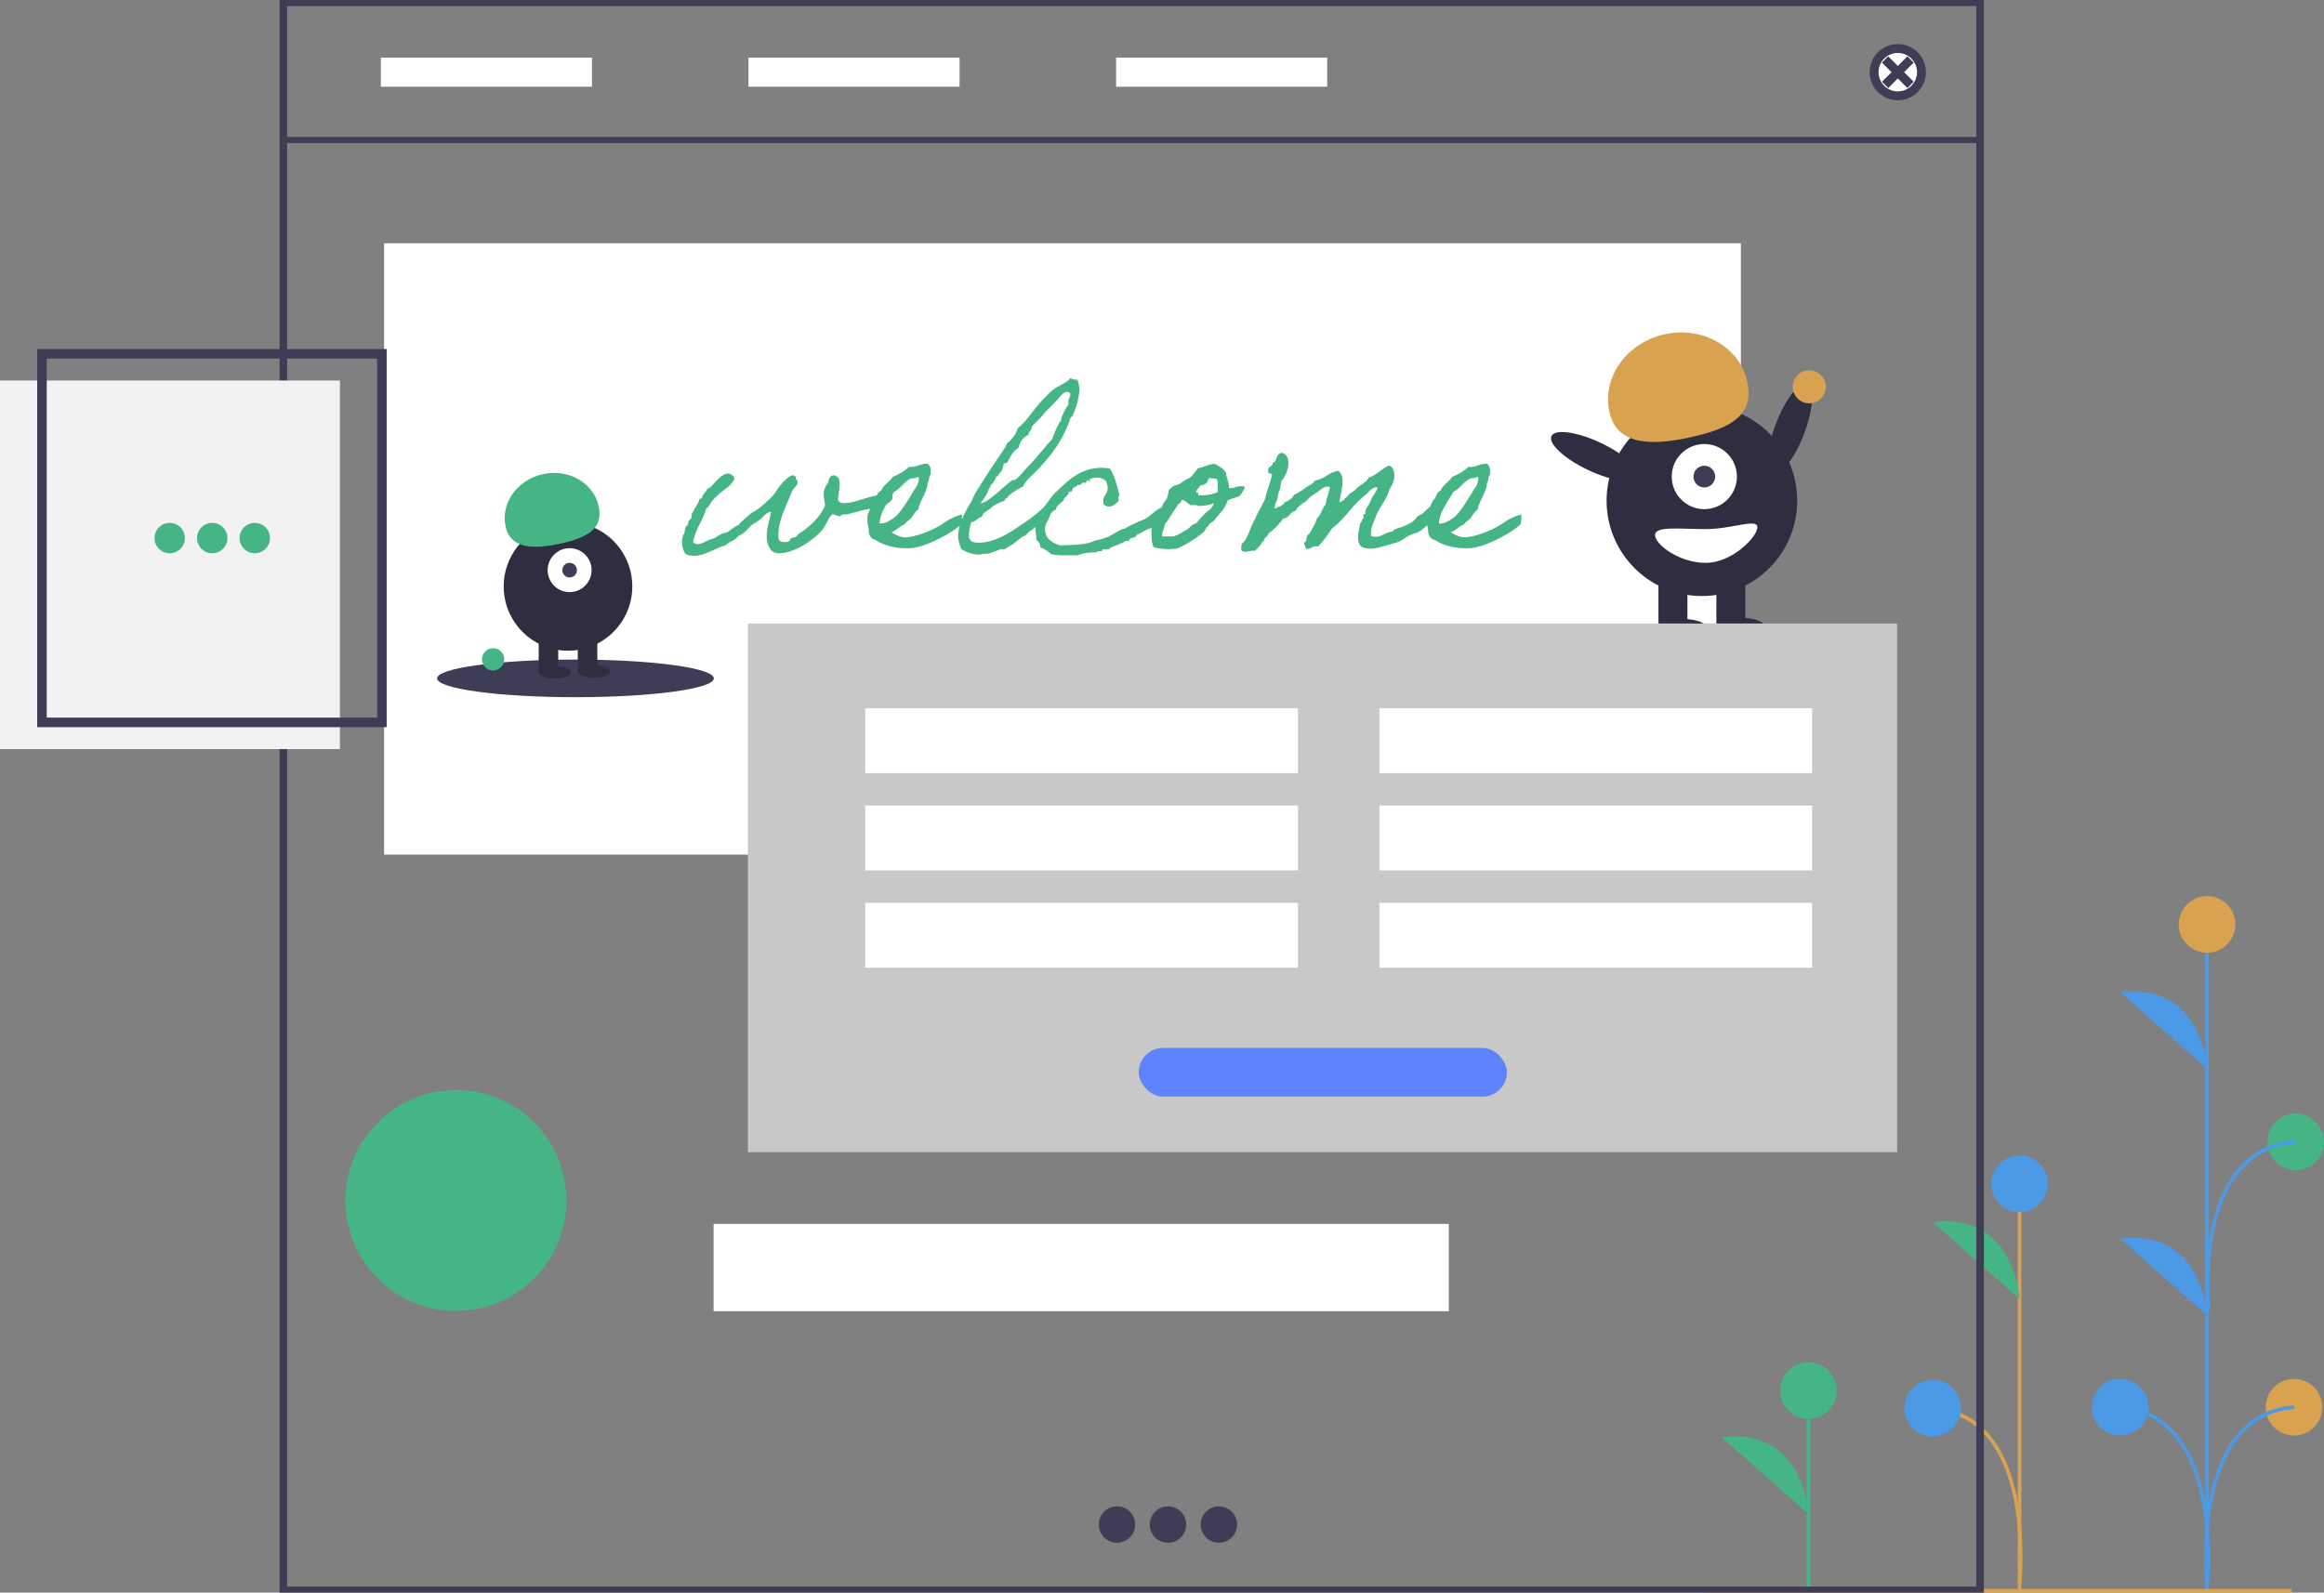 <svg xmlns="http://www.w3.org/2000/svg" width="795.282" height="545.117" viewBox="0 0 795.282 545.117">
  <rect x="0" y="0" width="795.282" height="545.117" fill="#808080" stroke="none"/>
  <g id="undraw_Load_more_2yd7" transform="translate(-387.649)">
    <rect id="Rectangle_539" data-name="Rectangle 539" width="464.302" height="209.245" transform="translate(519.092 83.265)" fill="#fff"/>
    <ellipse id="Ellipse_125" data-name="Ellipse 125" cx="47.351" cy="6.442" rx="47.351" ry="6.442" transform="translate(537.23 225.752)" fill="#3f3d56"/>
    <g id="Group_70" data-name="Group 70" transform="translate(560.016 161.863)">
      <ellipse id="Ellipse_100" data-name="Ellipse 100" cx="22.004" cy="22.004" rx="22.004" ry="22.004" transform="translate(0 16.852)" fill="#2f2e41"/>
      <rect id="Rectangle_557" data-name="Rectangle 557" width="6.685" height="11.977" transform="translate(11.977 56.125)" fill="#2f2e41"/>
      <rect id="Rectangle_558" data-name="Rectangle 558" width="6.685" height="11.977" transform="translate(25.347 56.125)" fill="#2f2e41"/>
      <ellipse id="Ellipse_101" data-name="Ellipse 101" cx="5.571" cy="2.089" rx="5.571" ry="2.089" transform="translate(11.977 66.152)" fill="#2f2e41"/>
      <ellipse id="Ellipse_102" data-name="Ellipse 102" cx="5.571" cy="2.089" rx="5.571" ry="2.089" transform="translate(25.347 65.874)" fill="#2f2e41"/>
      <ellipse id="Ellipse_103" data-name="Ellipse 103" cx="7.52" cy="7.52" rx="7.52" ry="7.52" transform="translate(15.041 25.765)" fill="#fff"/>
      <circle id="Ellipse_104" data-name="Ellipse 104" cx="2.507" cy="2.507" r="2.507" transform="translate(20.054 30.779)" fill="#3f3d56"/>
      <path id="Path_4106" data-name="Path 4106" d="M125.372,609.045c-1.777-7.957,3.9-16,12.686-17.958s17.343,2.9,19.12,10.857-4.044,10.892-12.827,12.853S127.149,617,125.372,609.045Z" transform="translate(-124.713 -590.652)" fill="#46b585"/>
    </g>
    <g id="Group_71" data-name="Group 71" transform="translate(916.377 113.787)">
      <ellipse id="Ellipse_85" data-name="Ellipse 85" cx="16.309" cy="5.12" rx="16.309" ry="5.12" transform="matrix(0.357, -0.934, 0.934, 0.357, 73.211, 46.374)" fill="#2f2e41"/>
      <circle id="Ellipse_93" data-name="Ellipse 93" cx="5.651" cy="5.651" r="5.651" transform="translate(84.767 12.967)" fill="#d8a251"/>
      <ellipse id="Ellipse_105" data-name="Ellipse 105" cx="32.618" cy="32.618" rx="32.618" ry="32.618" transform="translate(21.05 24.981)" fill="#2f2e41"/>
      <rect id="Rectangle_559" data-name="Rectangle 559" width="9.909" height="17.754" transform="translate(38.804 83.198)" fill="#2f2e41"/>
      <rect id="Rectangle_560" data-name="Rectangle 560" width="9.909" height="17.754" transform="translate(58.623 83.198)" fill="#2f2e41"/>
      <ellipse id="Ellipse_106" data-name="Ellipse 106" cx="8.258" cy="3.097" rx="8.258" ry="3.097" transform="translate(38.804 98.062)" fill="#2f2e41"/>
      <ellipse id="Ellipse_107" data-name="Ellipse 107" cx="8.258" cy="3.097" rx="8.258" ry="3.097" transform="translate(58.623 97.649)" fill="#2f2e41"/>
      <ellipse id="Ellipse_108" data-name="Ellipse 108" cx="11.148" cy="11.148" rx="11.148" ry="11.148" transform="translate(43.346 38.193)" fill="#fff"/>
      <circle id="Ellipse_109" data-name="Ellipse 109" cx="3.716" cy="3.716" r="3.716" transform="translate(50.778 45.625)" fill="#3f3d56"/>
      <path id="Path_4107" data-name="Path 4107" d="M98.529,390.917c-2.634-11.8,5.785-23.714,18.8-26.621s25.708,4.3,28.342,16.093-5.995,16.145-19.014,19.053S101.163,402.712,98.529,390.917Z" transform="translate(-76.502 -363.652)" fill="#d8a251"/>
      <ellipse id="Ellipse_110" data-name="Ellipse 110" cx="5.12" cy="16.309" rx="5.12" ry="16.309" transform="translate(0 40.101) rotate(-64.626)" fill="#2f2e41"/>
      <path id="Path_4108" data-name="Path 4108" d="M137.043,526.027c0,3.192,8.22,9.5,17.341,9.5s17.673-8.988,17.673-12.18-8.552.619-17.673.619S137.043,522.834,137.043,526.027Z" transform="translate(-99.397 -456.66)" fill="#fff"/>
    </g>
    <circle id="Ellipse_126" data-name="Ellipse 126" cx="3.812" cy="3.812" r="3.812" transform="translate(552.585 221.861)" fill="#46b585"/>
    <rect id="Rectangle_554" data-name="Rectangle 554" width="393.265" height="180.941" transform="translate(643.588 213.407)" fill="#c8c8c8"/>
    <circle id="Ellipse_69" data-name="Ellipse 69" cx="37.802" cy="37.802" r="37.802" transform="translate(505.857 373.104)" fill="#46b585"/>
    <g id="Group_65" data-name="Group 65" transform="translate(971.914 306.72)">
      <rect id="Rectangle_540" data-name="Rectangle 540" width="1.234" height="68.482" transform="translate(33.962 169.251)" fill="#46b585"/>
      <circle id="Ellipse_70" data-name="Ellipse 70" cx="9.684" cy="9.684" r="9.684" transform="translate(24.895 159.568)" fill="#46b585"/>
      <path id="Path_4090" data-name="Path 4090" d="M626.96,586.556s-1.384-29.755-29.745-26.3" transform="translate(-592.382 -375.097)" fill="#46b585"/>
      <rect id="Rectangle_541" data-name="Rectangle 541" width="1.234" height="228.422" transform="translate(170.379 9.792)" fill="#4c99e6"/>
      <circle id="Ellipse_71" data-name="Ellipse 71" cx="9.684" cy="9.684" r="9.684" transform="translate(161.312 0)" fill="#d8a251"/>
      <circle id="Ellipse_72" data-name="Ellipse 72" cx="9.684" cy="9.684" r="9.684" transform="translate(131.567 165.264)" fill="#4c99e6"/>
      <path id="Path_4091" data-name="Path 4091" d="M758.544,439.646s-1.384-29.755-29.744-26.3" transform="translate(-587.548 -380.494)" fill="#4c99e6"/>
      <path id="Path_4092" data-name="Path 4092" d="M758.544,521.01s-1.384-29.755-29.744-26.3" transform="translate(-587.548 -377.505)" fill="#4c99e6"/>
      <path id="Path_4093" data-name="Path 4093" d="M759.158,611.088l-1.227-.132c.036-.334,3.433-33.64-10.515-50.422a25.971,25.971,0,0,0-18.663-9.5l.1-1.23a27.164,27.164,0,0,1,19.518,9.944C762.649,576.932,759.2,610.748,759.158,611.088Z" transform="translate(-587.549 -375.471)" fill="#4c99e6"/>
      <circle id="Ellipse_73" data-name="Ellipse 73" cx="9.684" cy="9.684" r="9.684" transform="translate(191.06 165.264)" fill="#d8a251"/>
      <path id="Path_4094" data-name="Path 4094" d="M756.916,611.088c-.037-.34-3.49-34.156,10.792-51.341a27.163,27.163,0,0,1,19.518-9.944l.1,1.23a25.967,25.967,0,0,0-18.665,9.5c-13.952,16.788-10.55,50.085-10.514,50.42Z" transform="translate(-586.529 -375.471)" fill="#4c99e6"/>
      <circle id="Ellipse_74" data-name="Ellipse 74" cx="9.684" cy="9.684" r="9.684" transform="translate(191.65 74.422)" fill="#46b585"/>
      <path id="Path_4095" data-name="Path 4095" d="M757.486,520.384c-.036-.313-3.406-31.528,10.242-48.05A27.792,27.792,0,0,1,787.8,462.181l.1,1.23a26.6,26.6,0,0,0-19.212,9.709c-13.317,16.122-10,46.816-9.968,47.124Z" transform="translate(-586.508 -378.69)" fill="#4c99e6"/>
      <rect id="Rectangle_542" data-name="Rectangle 542" width="1.234" height="139.43" transform="translate(106.221 98.461)" fill="#d8a251"/>
      <circle id="Ellipse_75" data-name="Ellipse 75" cx="9.684" cy="9.684" r="9.684" transform="translate(97.153 88.777)" fill="#4c99e6"/>
      <path id="Path_4096" data-name="Path 4096" d="M696.658,515.6s-1.383-29.755-29.744-26.3" transform="translate(-589.821 -377.704)" fill="#46b585"/>
      <path id="Path_4097" data-name="Path 4097" d="M697.273,610.757l-1.227-.134c.036-.329,3.416-33.112-10.409-49.763a26.1,26.1,0,0,0-18.771-9.541l.1-1.23a27.287,27.287,0,0,1,19.627,9.986C700.747,577.129,697.31,610.423,697.273,610.757Z" transform="translate(-589.823 -375.461)" fill="#d8a251"/>
      <circle id="Ellipse_76" data-name="Ellipse 76" cx="9.684" cy="9.684" r="9.684" transform="translate(67.408 165.558)" fill="#4c99e6"/>
      <rect id="Rectangle_543" data-name="Rectangle 543" width="199.911" height="1.234" transform="translate(0 237.141)" fill="#d8a251"/>
    </g>
    <path id="Path_4098" data-name="Path 4098" d="M1056.345,712.864H473.122V167.746h583.223Zm-580.628-2.076H1053.75V169.822H475.717Z" transform="translate(10.192 -167.746)" fill="#3f3d56"/>
    <rect id="Rectangle_544" data-name="Rectangle 544" width="581.12" height="2.076" transform="translate(484.353 46.886)" fill="#3f3d56"/>
    <line id="Line_5" data-name="Line 5" x2="7.286" y2="7.286" transform="translate(924.111 21.06)" fill="#fff"/>
    <line id="Line_6" data-name="Line 6" x1="7.286" y2="7.286" transform="translate(924.111 21.06)" fill="#fff"/>
    <g id="Group_66" data-name="Group 66" transform="translate(1028.469 16.088)">
      <circle id="Ellipse_77" data-name="Ellipse 77" cx="8.096" cy="8.096" r="8.096" transform="translate(0.519 0.519)" fill="#fff"/>
      <circle id="Ellipse_78" data-name="Ellipse 78" cx="8.096" cy="8.096" r="8.096" transform="translate(0.519 0.519)" fill="none" stroke="#3f3d56" stroke-miterlimit="10" stroke-width="2"/>
      <path id="Path_4100" data-name="Path 4100" d="M901.567,200.473a8.615,8.615,0,1,1,8.615-8.615A8.615,8.615,0,0,1,901.567,200.473Zm0-16.192a7.577,7.577,0,1,0,7.577,7.577,7.577,7.577,0,0,0-7.577-7.577Z" transform="translate(-892.952 -183.243)" fill="none" stroke="#3f3d56" stroke-miterlimit="10" stroke-width="2"/>
      <line id="Line_7" data-name="Line 7" x2="7.286" y2="7.286" transform="translate(4.972 4.972)" fill="none" stroke="#3f3d56" stroke-miterlimit="10" stroke-width="2"/>
      <rect id="Rectangle_547" data-name="Rectangle 547" width="1.038" height="10.304" transform="matrix(0.707, -0.707, 0.707, 0.707, 4.603, 5.341)" fill="none" stroke="#3f3d56" stroke-miterlimit="10" stroke-width="2"/>
      <line id="Line_8" data-name="Line 8" x1="7.286" y2="7.286" transform="translate(4.972 4.972)" fill="none" stroke="#3f3d56" stroke-miterlimit="10" stroke-width="2"/>
      <rect id="Rectangle_548" data-name="Rectangle 548" width="10.304" height="1.038" transform="translate(4.608 11.889) rotate(-45)" fill="none" stroke="#3f3d56" stroke-miterlimit="10" stroke-width="2"/>
    </g>
    <rect id="Rectangle_549" data-name="Rectangle 549" width="72.239" height="9.964" transform="translate(517.981 19.721)" fill="#fff"/>
    <rect id="Rectangle_550" data-name="Rectangle 550" width="72.239" height="9.964" transform="translate(643.778 19.721)" fill="#fff"/>
    <rect id="Rectangle_551" data-name="Rectangle 551" width="72.239" height="9.964" transform="translate(769.574 19.721)" fill="#fff"/>
    <rect id="Rectangle_552" data-name="Rectangle 552" width="251.593" height="29.892" transform="translate(631.845 418.906)" fill="#fff"/>
    <rect id="Rectangle_569" data-name="Rectangle 569" width="148.09" height="22.199" transform="translate(683.735 242.424)" fill="#fff"/>
    <rect id="Rectangle_572" data-name="Rectangle 572" width="148.09" height="22.199" transform="translate(859.662 242.424)" fill="#fff"/>
    <rect id="Rectangle_570" data-name="Rectangle 570" width="148.09" height="22.199" transform="translate(683.735 275.723)" fill="#fff"/>
    <rect id="Rectangle_574" data-name="Rectangle 574" width="148.09" height="22.199" transform="translate(683.735 309.021)" fill="#fff"/>
    <rect id="Rectangle_571" data-name="Rectangle 571" width="148.09" height="22.199" transform="translate(859.662 275.723)" fill="#fff"/>
    <rect id="Rectangle_573" data-name="Rectangle 573" width="148.09" height="22.199" transform="translate(859.662 309.021)" fill="#fff"/>
    <rect id="Rectangle_568" data-name="Rectangle 568" width="125.979" height="16.649" rx="8.325" transform="translate(777.337 358.691)" fill="#5f83fc"/>
    <g id="Group_64" data-name="Group 64" transform="translate(763.667 515.588)">
      <circle id="Ellipse_79" data-name="Ellipse 79" cx="6.228" cy="6.228" r="6.228" transform="translate(0 0)" fill="#3f3d56"/>
      <circle id="Ellipse_80" data-name="Ellipse 80" cx="6.228" cy="6.228" r="6.228" transform="translate(17.437 0)" fill="#3f3d56"/>
      <circle id="Ellipse_81" data-name="Ellipse 81" cx="6.228" cy="6.228" r="6.228" transform="translate(34.875 0)" fill="#3f3d56"/>
    </g>
    <rect id="Rectangle_553" data-name="Rectangle 553" width="116.325" height="126.155" transform="translate(387.649 130.24)" fill="#f2f2f2"/>
    <path id="Path_4101" data-name="Path 4101" d="M541.222,471.672h-119.6V342.245h119.6ZM424.9,468.4H537.95V345.516H424.9Z" transform="translate(-21.252 -222.78)" fill="#3f3d56"/>
    <circle id="Ellipse_82" data-name="Ellipse 82" cx="5.199" cy="5.199" r="5.199" transform="translate(440.524 178.967)" fill="#46b585"/>
    <circle id="Ellipse_83" data-name="Ellipse 83" cx="5.199" cy="5.199" r="5.199" transform="translate(455.081 178.967)" fill="#46b585"/>
    <circle id="Ellipse_84" data-name="Ellipse 84" cx="5.199" cy="5.199" r="5.199" transform="translate(469.638 178.967)" fill="#46b585"/>
    <path id="Path_4112" data-name="Path 4112" d="M79.564-99.142c-1.7,0-3.7,1.233-5.009,1.772-4.393.848-7.244,2.543-10.943,2.543a2.057,2.057,0,0,1-1.927-1c0-1.772.539-3.93.539-5.626,0-1.464-.385-2.543-2.081-2.928-1.233.231-1.7,1.31-1.85,2.62a6.035,6.035,0,0,0-1.541,3.93c0,1.464.385,2.543.462,3.853-1.85,4.239-5.472,7.4-8.862,9.556-.308.231-.925,1-1.156,1.156-.462.308-1,.077-1.464.385-.771.539-.231,1.387-2.235,1.387-2.158,0-2.235-.925-2.235-2.312,0-4.7,2-8.785,4.855-15.413.694-1.156,1.7-1.618,1.7-2.774,0-.617-.617-.925-.617-1.31,0-.154.077-.385.077-.539,0-.385-.771.154-.771-.539-2,0-4.855,3.545-6.319,5.934-1.079,1.772-6.782,6.628-7.552,6.628-.385,0-4.316,3.545-5.009,4.47-1.541.617-2.7,1.772-4.084,2.62-2.158.154-3.16,1.541-4.778,2.158-1.772.231-3.391,1.772-5.009,1.772a2.437,2.437,0,0,1-1.7-.617c.771-4.547,3.314-7.321,4.47-11.483,1.156-.694,1.387-2,2.235-2.928a37.168,37.168,0,0,1,5.163-4.47c.231,0,2.235-2.158,2.235-2.928,0-.925-1.31-1.7-2.158-1.7-2.7,0-5.78,5.086-6.782,5.086a.463.463,0,0,1-.308-.077c0,.848-.771,1.31-1.156,1.85a8.218,8.218,0,0,0-.694,1.464c-.077.154-.694.231-.771.385-.231.308-.231.848-.385,1.079-.617,1.233-1.387,2.158-1.85,3.314-.617.462-.385,1.541-.694,2.235-.077.231-.617.462-.771.771-.231.462-.077.848-.385,1.464-.077.154-.617.539-.694.771-.539,1.156-.077,1.85-.771,2.543a7.5,7.5,0,0,0-.462,2.62,7.427,7.427,0,0,0,1.233,4.084,7.763,7.763,0,0,0,2.851.539c3.853,0,7.321-2.7,10.789-3.545,1.233-1.387,3.468-1.7,4.47-3.314,2-.694,3.083-2.312,4.47-3.7a17.88,17.88,0,0,0,3.314-2.235c1-.771,1.618-2.081,3.314-2.235-.308,2.389-1.464,5.317-1.464,8.092,0,3.005,1.079,6.088,4.161,6.088,5.549,0,12.176-4.778,15.027-8.246,1.156-1.387,1.927-4.239,3.391-5.163a19.871,19.871,0,0,0,2.543.771C63-91.127,64.151-90.9,65-91.05c2.774-.617,4.778-1.387,7.706-1.85,3.083-1.31,5.549-.308,7.629-3.468C80.1-97.37,80.566-99.142,79.564-99.142ZM104.071-90.9a13.149,13.149,0,0,0-2.928,1,18.468,18.468,0,0,0-2.928,1.618c-3.237,2.389-9.325,4.932-13.409,5.163h-.771a10.989,10.989,0,0,1-4.084-1.772c1.772-.617,2.7-2,4.47-2.62.462-1,1.541-1.31,2.235-2.158s1.464-2.466,2.543-3.006c.231-2.7,3.083-6.011,3.083-9.016.617-.694.462-2,.771-2.543.154-.308.308-.154.308-.771.077-1.464,0-2.466-1.079-3.314-2.543-.077-3.622,1.31-6.319,1.079a16.78,16.78,0,0,1-5.549,3.391c-1.079,1.772-3.16,2.7-4.007,4.778-1.079.385-1.464,1.541-1.85,2.62-.925.385-2.158,4.084-2.389,4.855,0,.231-.308.385-.308.385a11.872,11.872,0,0,0,.308,5.24c-.154,1.387.462,3.468,2.235,3.7,2.928,2,7.4,3.16,12.253,2.851,5.78-.385,16.029-6.473,17.185-8.323A15.642,15.642,0,0,0,104.071-90.9Zm-15.1-12.947c.308,0,.308.462.385.694a6.935,6.935,0,0,1-1.541,3.7c-1.387,2.235-4.393,7.552-6.7,9.4a16,16,0,0,1-2.235,1.464,6.766,6.766,0,0,1-3.005.771c.077-3.93,3.545-8.323,4.932-10.866,2.081-.925,3.314-3.237,5.549-4.47C86.962-103.458,87.964-103.149,88.966-103.843Zm43.849,9.71a51.313,51.313,0,0,1-8.323,6.628c-3.16,2.158-8.708,6.242-14.8,6.242-1.541,0-3.237-.231-3.237-2.7a17.947,17.947,0,0,1,.771-4.316c1.7-.154,2.081-1.618,3.7-1.85.385-1.85,2.389-2.081,3.314-3.314a17.339,17.339,0,0,1,4.47-2.235c.077-.539.077-.771.771-.771.462-1.233,3.545-3.16,5.549-4.084.848-2.158,2.851-3.545,4.393-5.163,5.163-5.317,8.862-10.25,11.483-17.339,0-.925.694-1.156,1.079-1.85a27,27,0,0,0,2.312-8.862,10.968,10.968,0,0,0-.771-3.391,1.5,1.5,0,0,1-.539.077c-.848,0-1.156-.462-2.081-.462,0,1.156-4.239,2.543-6.319,4.47-6.7,6.242-7.167,9.094-11.405,12.561a10.4,10.4,0,0,1-3.7,5.163,8.712,8.712,0,0,1-1.156,2.235c-3.314,4.778-6.628,9.864-9.633,14.8-.617,1-1,2.235-1.464,3.005-2.312,3.776-4.47,8.092-4.47,11.791a11.227,11.227,0,0,0,1.156,4.47,12.806,12.806,0,0,0,5.934,1.85,25.964,25.964,0,0,1,3.314-.385c1.079-.231,3.93-1.541,4.624-1.541.077,0,.308.077.462.077.925,0,2.312-1.464,2.774-1.464.308,0,2.928-2.312,3.853-2.928,1,0,1.772-1.541,2.774-2,1.156-.539,4.624-4.7,4.624-4.547C132.276-89.663,133.047-94.056,132.815-94.133Zm7.167-38.763c.539,0,1.156.231,1.156.925,0,.771-.694,1.541-.694,2.7a2.133,2.133,0,0,0,.077.694c-1,1.31-2.543,4.316-2.543,5.317,0,.308.077.771-.385.539a36.631,36.631,0,0,0-2.62,5.934c-2.928,3.16-5.472,6.628-8.477,9.633-.925.925-3.7,4.47-4.547,4.47-.077,0-.308-.077-.462-.077-2.312,1.233-8.4,8.015-11.174,8.015.617-.539,2.774-3.7,2.774-4.47a12.477,12.477,0,0,0,.925-2c.539,0,1.7-2.158,1.7-2.466,0-.385.771-.231.771-.617,0-.771,1.387-.694,1.85-3.93.154-.462.848-.154,1.156-.385.539-.539,1.464-3.776,4.007-5.163a5.819,5.819,0,0,1,3.391-4.47c0-1.387,1.079-1.387,1.079-2.62,0-.385,2.851-2.928,3.7-4.007,1.464-1.85,3.853-3.853,5.549-5.934C137.979-131.586,138.826-132.9,139.982-132.9ZM172.5-93.362c-2.312.848-3.93,3.005-6.011,4.084a48.59,48.59,0,0,0-6.7,3.16c-2.62.617-4.393,2.62-7.013,3.237-1,.539-2.543.617-3.7,1.079-2.928,1.387-7.4,1.233-11.483,1.464-2-.771-4.007-1.618-4.778-3.7-1.079-3.7.771-4.084,1.541-7.09.539-.539.925-1.233,1.85-1.464.308-2.081,2.543-2.158,2.928-4.007.694-.617,1.541-1,1.541-2.235,1.233.617,1.156-.848,1.464-1.156.462-.385,1.233-.539,1.464-1.079.925.308,1.387-.462,1.85-.771.308-.077.848.154,1.079,0,.231-.077,0-1.079.771-.694s.771.385.385-.385a5,5,0,0,1,5.549.385,6.954,6.954,0,0,1,.694,2.158c.154,2.081-1.233,2.851-1.464,4.084a14.812,14.812,0,0,0,0,1.85c2.312,1.927,4.161-.154,5.163-1.079.231-.539-.385-1.927.385-1.85-.925-3.314-1.618-6.782-3.314-9.248-8.4-1.464-13.64,3.314-17.8,7.4-2.312,1.927-3.776,4.778-5.857,7.013-.308,1.541-1.618,3.7-1.772,5.24-.231,2.62.308,2.312.231,4.778,1,.385,1.233,1.541,1.464,2.62,1.618.385,2.543,1.387,3.7,2.235,2.543.539,5.78.308,8.862.385a17.561,17.561,0,0,1,6.7-1c.077-.771,1.618-.077,1.85-.694,0-.848,1.541-.154,2.158-.385,1.079-1.079,3.006-1.233,4.239-2.081,1.156.077,1.079-1.156,2.62-.694.231-1.079,1.464-1.156,2.235-1.387.077,0,.539-.771.694-.848,1.156-.539,2.466-1.233,3.545-1.85,1.85-.385,5.934-3.16,6.473-4.932C175.047-94.133,173.813-94.133,172.5-93.362Zm1.618-2.851c-1.31,1.233-1.618,3.006-2.543,4.624-.231.462-.077,1-.385,1.464-.154.308-.925.462-1.079.771a26.921,26.921,0,0,0-1.156,2.62c0,2.543-.231,5.394.771,7.013a20.135,20.135,0,0,0,8.169.385,41.072,41.072,0,0,0,8.862-5.549c.925-1,.617-1.7,1.541-1.85-.231-.694,1.7-1.772,2.158-2.235C192-91.2,194-92.592,194.929-95.6c0-.077.154-.231,1.387-.694,1.156-.462.385-.077,1.618-.539.617-.231.925-.308,1.079-.385.385-.308,1.927-2.62,1.85-3.237a5.561,5.561,0,0,0-3.16.154c-1.079.385-.077.077-1.156.308-.617.154-1,0-1.079-.154a15.8,15.8,0,0,0-.925-4.007c.077-2.158-2.543-3.16-3.776-4.084-2.466,0-3.776,1.156-5.857,1.464-1.079,1.079-1.772,2.466-3.005,3.391-2,.617-2.928,2.235-5.163,2.543a19.173,19.173,0,0,0-1.85,1.464A17.246,17.246,0,0,1,174.122-96.214Zm14.488-7.167a14.341,14.341,0,0,1,2.62.308c.694.925.231,3.005.385,4.47a14.785,14.785,0,0,1-6.7,1.079c.154-.694-.308-1.31-.385-.694-1-.771.848-1.85,1.079-2.62a3.476,3.476,0,0,0,2.62-1.464C188.07-102.918,188.533-102.918,188.61-103.381Zm-9.248,7.4c1.233.308,1.927,1.233,2.928,1.85,1,0,2.081-.154,2.62.308,1.541-.077,4.007-.231,5.24-1,0,1.233-.617,1.233-1.156,2.158a11.771,11.771,0,0,0-2.543,2.235,22.959,22.959,0,0,0-2.235,2.543c-1.464.231-2.158,1.541-3.314,2.235-.462.231-.462.077-.771.385a15.027,15.027,0,0,1-3.7,1.85h-3.776c-.308-1.927.771-2.466.771-4.084,1.464-1.618,2.543-4.007,4.084-5.934.385-.539.539-1.387,1.464-1.464C178.823-95.52,179.285-95.52,179.362-95.983Zm88.932,4.239c1.079-7.938-4.855-.925-6.936.771-2.235.694-1.7,1.772-3.622,2.851a24.374,24.374,0,0,1-3.314,1.541c-.617.231-1.387.231-1.85.694-.771-.077-.771.539-1.156.771-2.62.154-4.547,2.774-7.4,1.464-.154-2.62.771-4.239,1.464-5.934,1.156-3.776,3.853-6.011,4.855-9.941,1.618-2,2.851-6.628,0-8.169-2.7,1-4.161,3.237-7.013,4.084-1.079,2.081-3.545,2.62-4.855,4.47-.925.617-2.081,1.079-2.543,2.158a2.125,2.125,0,0,0-1.156,1.156c-.462-.077-1.387,1.233-1.464.385.385-3.468,2.312-8.015-.385-10.4-3.391.385-4.778,2.851-8.092,3.314-.694,1.31-2.312,1.7-3.391,2.62a24.791,24.791,0,0,1-3.7,2.235,5.582,5.582,0,0,1-3.314,2.543c-.077.925-1.156.848-1.464,1.541-.848-.385-1.618,1.233-1.85.308,0-1.7,1.156-2.774,1-3.853a9.5,9.5,0,0,1,.848-2.62c0-.848.385-1.772.385-2.62,2.158-2.081,4.007-8.4.385-9.633h-.771c0,.462-.617.308-.694.694-.771.771-.539,2.466-1.85,2.62.077,1.541-1.85,1.156-1.541,2.928-.308,1.387,1.85.154,1.156,1.85-.925,3.622-1.541,4.624-2,6.782a6.9,6.9,0,0,1-1,2.389c-.694,1.85-1.927,3.237-2.543,5.163-1.7,2.543-2.312,6.319-4.084,8.169a1.986,1.986,0,0,0-.771,1.464,5.8,5.8,0,0,1,0,1.156c1.079,1.387,2.774,0,4.855.308.539-1.079,1.85-1.541,2.158-2.928.771-.077.771-1,1.156-1.464.308-.385,1.156-.771,1.079-1.464a23.79,23.79,0,0,0,5.163-5.24c2.081-.154,2.235-2.235,4.084-2.543a10.19,10.19,0,0,1,3.7-3.314,11.568,11.568,0,0,1,3.7-3.005c1.156-.771,2.851-2.7,4.47-1.85-.385,2.081-1.156,3.776-1.464,5.934-1.233,1.31-1.618,3.622-3.005,4.778-.539,2.081-1.7,3.468-2.543,5.24-.925.308-1,1.464-1.156,2.543-1.31.771-.231,1.541,0,2.62,1.85.231,2-1.233,4.084-.771a38.231,38.231,0,0,0,4.778-6.242,19.814,19.814,0,0,0,3.006-2.62c2.851-2.928,5.009-6.165,8.092-8.477,1.541-1.156,2.312-2.928,4.47-3.005-.154,1.31-.925,2-1.464,3.005-.694.771-.925,2.081-1.464,2.928-.539.925-1.387,1.618-1.156,3.314-1.079-.385-.617.848-.694,1.464-.771.154-.385,1.387-1.156,1.541-.308,2.62-1.618,6.242.385,8.092,3.468,1.85,7.861-.385,11.1-1.079,3.7-1,4.084-2.7,7.86-3.622C262.206-85.579,266.136-90.434,268.294-91.744Zm27.2.848a13.148,13.148,0,0,0-2.928,1,18.466,18.466,0,0,0-2.928,1.618c-3.237,2.389-9.325,4.932-13.409,5.163h-.771a10.989,10.989,0,0,1-4.084-1.772c1.772-.617,2.7-2,4.47-2.62.462-1,1.541-1.31,2.235-2.158s1.464-2.466,2.543-3.006c.231-2.7,3.083-6.011,3.083-9.016.617-.694.462-2,.771-2.543.154-.308.308-.154.308-.771.077-1.464,0-2.466-1.079-3.314-2.543-.077-3.622,1.31-6.319,1.079a16.78,16.78,0,0,1-5.549,3.391c-1.079,1.772-3.16,2.7-4.007,4.778-1.079.385-1.464,1.541-1.85,2.62-.925.385-2.158,4.084-2.389,4.855,0,.231-.308.385-.308.385a11.872,11.872,0,0,0,.308,5.24c-.154,1.387.462,3.468,2.235,3.7,2.928,2,7.4,3.16,12.253,2.851,5.78-.385,16.029-6.473,17.185-8.323A15.643,15.643,0,0,0,295.5-90.9Zm-15.1-12.947c.308,0,.308.462.385.694a6.936,6.936,0,0,1-1.541,3.7c-1.387,2.235-4.393,7.552-6.7,9.4a16,16,0,0,1-2.235,1.464,6.766,6.766,0,0,1-3.005.771c.077-3.93,3.545-8.323,4.932-10.866,2.081-.925,3.314-3.237,5.549-4.47C278.389-103.458,279.391-103.149,280.393-103.843Z" transform="translate(612.769 267.027)" fill="#46b585"/>
  </g>
</svg>
